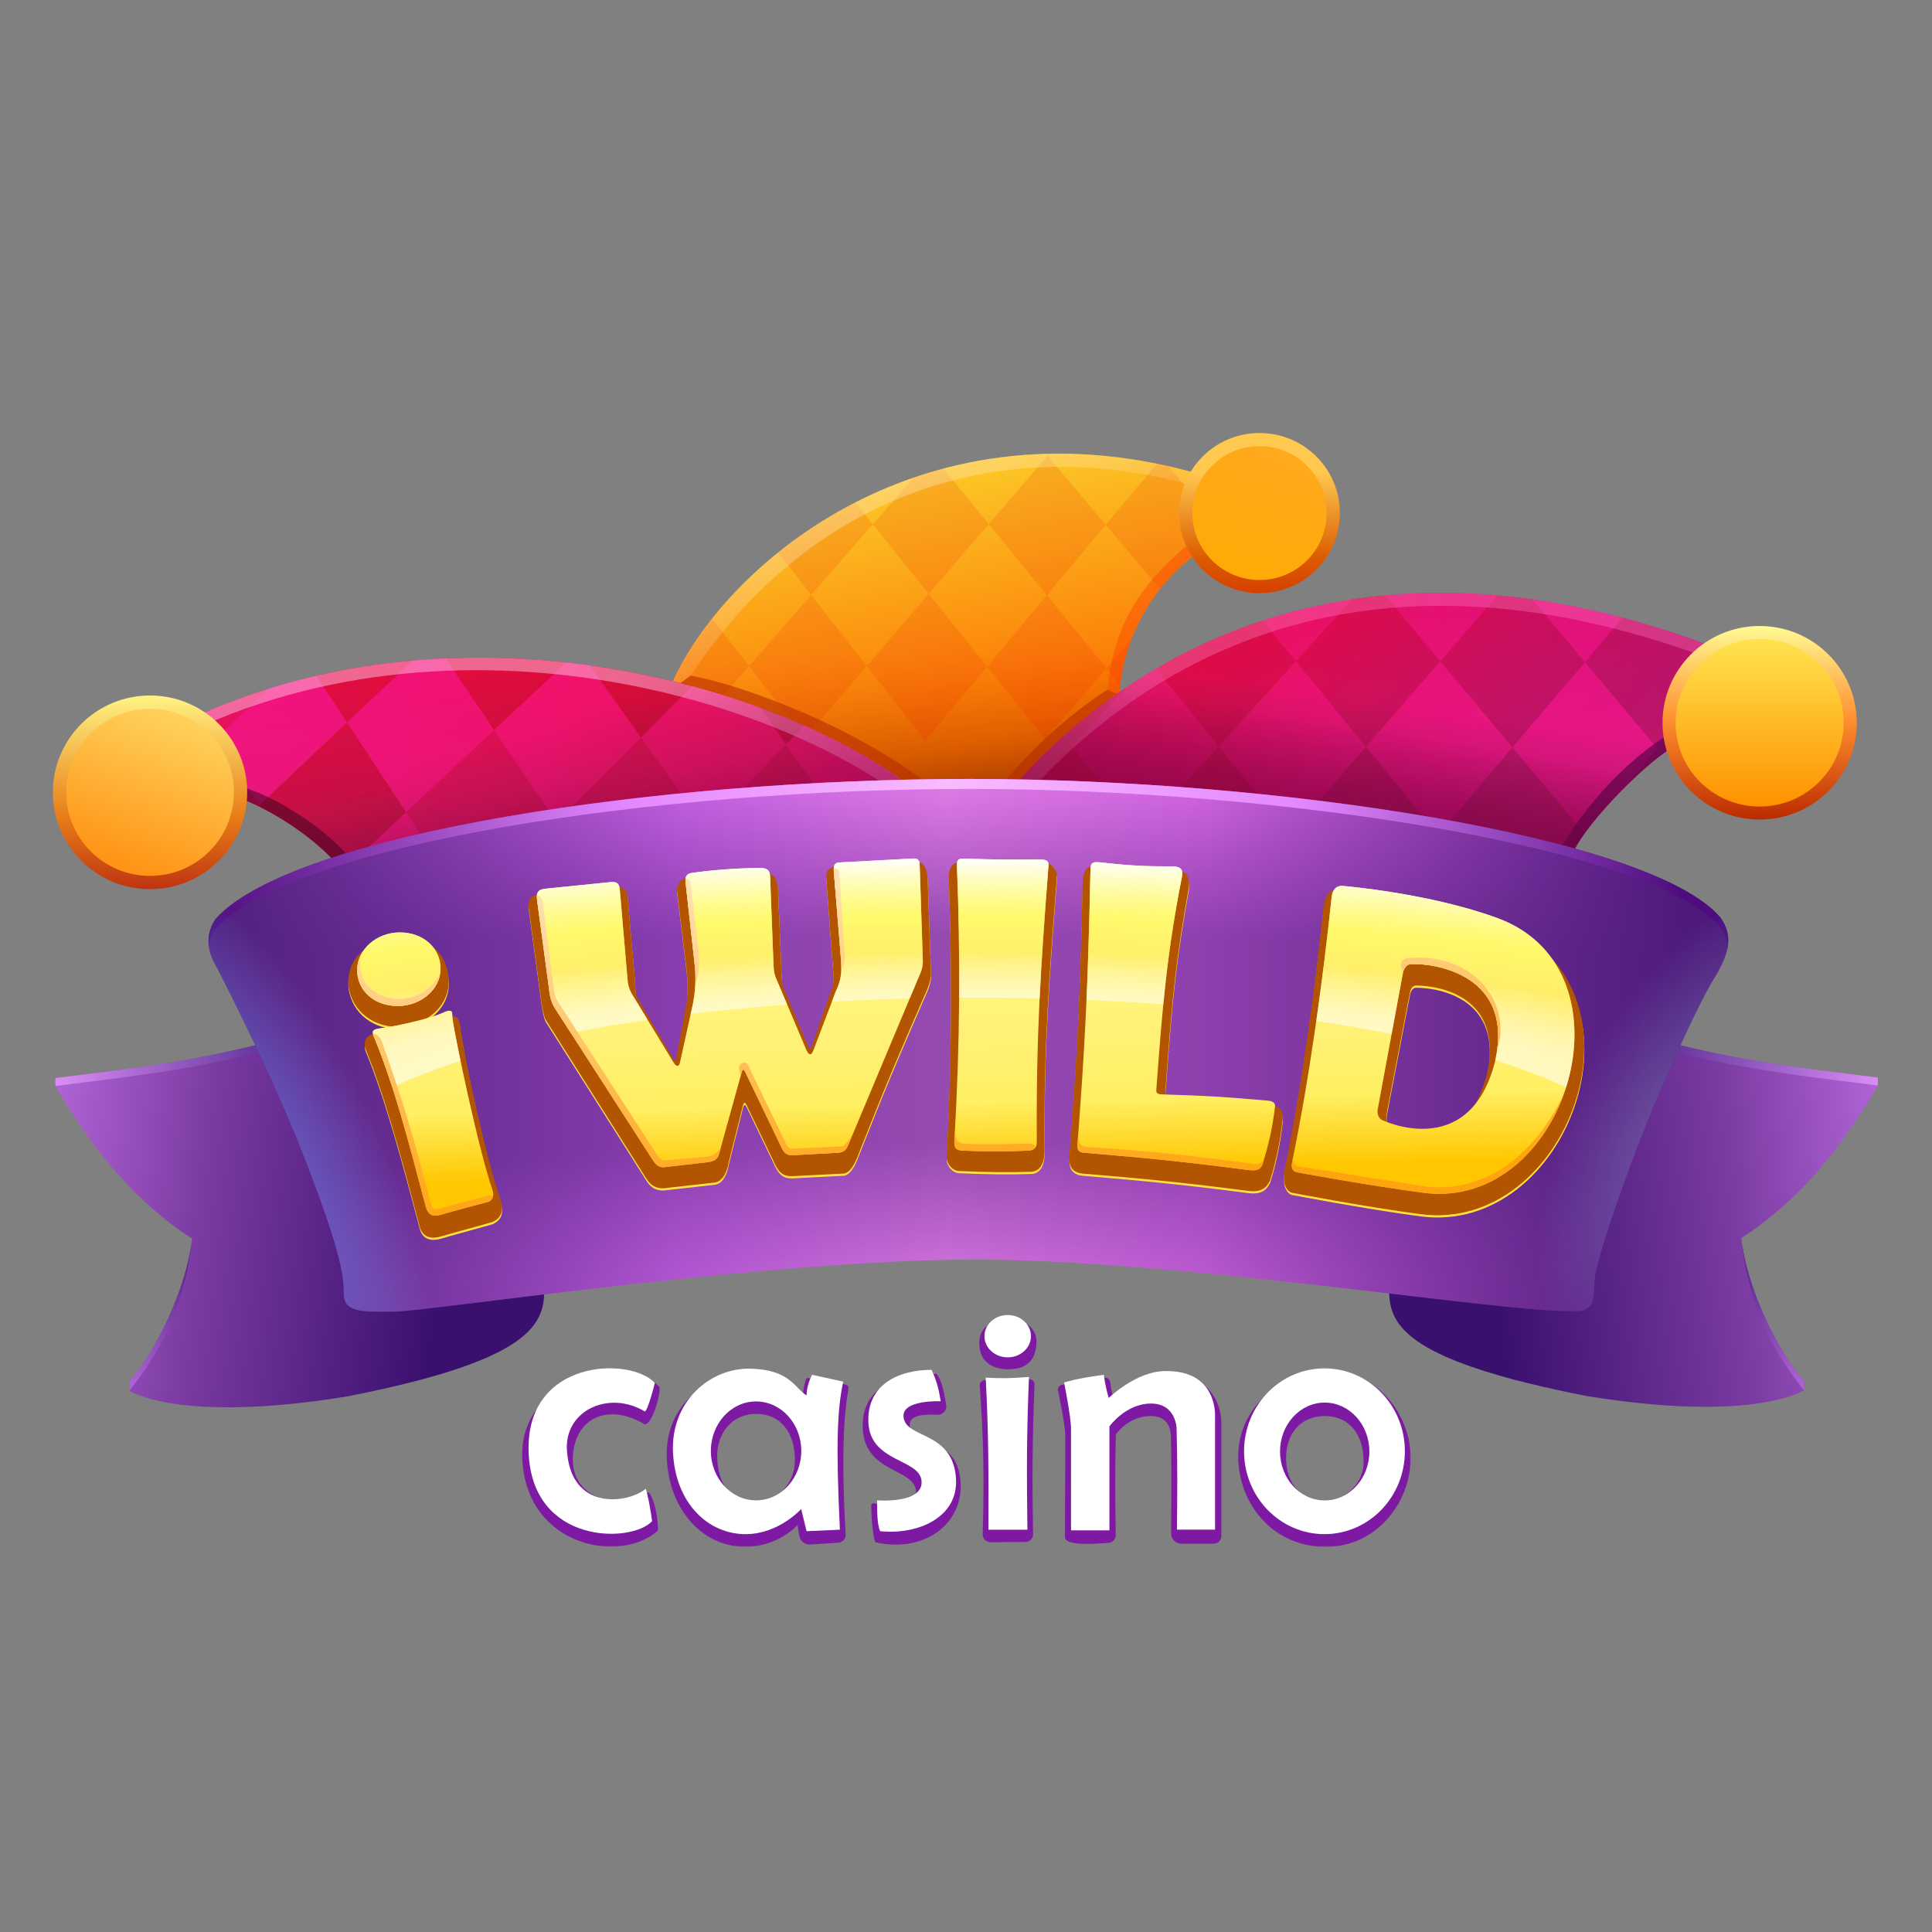 <svg width="512" height="512" viewBox="0 0 512 512" fill="none" xmlns="http://www.w3.org/2000/svg">
<rect x="0" y="0" width="512" height="512" fill="#808080" stroke="none"/>
<g clip-path="url(#clip0_4515_57)">
<path d="M315.953 125.104C242.28 105.097 191.418 151.217 178.275 180.639C211.845 189.36 244.482 205.062 256.863 223.94C271.756 204.006 280.398 195.593 296.693 184.081C297.417 169.238 305.418 155.729 315.978 147.547L315.953 125.104Z" fill="url(#paint0_linear_4515_57)"/>
<path d="M315.953 125.104C242.28 105.097 191.418 151.217 178.275 180.639C211.845 189.36 244.482 205.062 256.863 223.94C271.756 204.006 280.398 195.593 296.693 184.081C297.417 169.238 305.418 155.729 315.978 147.547L315.953 125.104Z" fill="url(#paint1_linear_4515_57)" fill-opacity="0.4"/>
<path d="M245.179 196.302L261.594 176.672L246.122 157.395L229.706 176.507L245.179 196.302Z" fill="#EB0F00" fill-opacity="0.13"/>
<path d="M277.04 195.918L293.228 177.094L277.425 157.742L261.594 176.674L277.04 195.918Z" fill="#EB0F00" fill-opacity="0.13"/>
<path d="M293.039 139.07L277.595 120.752L262.024 138.881L277.425 157.741L293.039 139.07Z" fill="#EB0F00" fill-opacity="0.13"/>
<path d="M315.953 125.104C313.833 124.528 311.732 124.007 309.65 123.539C308.62 123.307 307.595 123.089 306.574 122.883C285.588 118.646 266.612 119.772 250.02 124.181C247.308 124.902 244.66 125.711 242.077 126.598C236.645 128.464 231.504 130.677 226.665 133.154C219.075 137.039 212.233 141.573 206.197 146.429C199.271 152.003 193.407 158.001 188.696 163.932C184.098 169.718 180.598 175.439 178.275 180.639C182.731 181.797 187.172 183.077 191.55 184.472C197.848 186.479 204.019 188.722 209.926 191.174C211.698 191.909 213.446 192.663 215.166 193.435C223.327 197.098 230.878 201.168 237.429 205.571C244.739 210.482 250.805 215.807 255.091 221.439C255.721 222.266 256.312 223.1 256.863 223.94C265.399 212.517 271.88 204.876 278.927 198.268C284.175 193.346 289.737 188.996 296.693 184.081C296.735 183.241 296.799 182.403 296.885 181.572C297.325 177.365 298.34 173.285 299.821 169.428C301.684 164.571 304.285 160.068 307.4 156.104C309.954 152.854 312.854 149.968 315.979 147.547L315.959 131.023L315.953 125.104Z" fill="#EB0F00" fill-opacity="0.13"/>
<path fill-rule="evenodd" clip-rule="evenodd" d="M226.665 133.154L231.306 138.936L214.967 157.65L206.197 146.43C212.233 141.574 219.075 137.04 226.665 133.154Z" fill="#EB0F00" fill-opacity="0.13"/>
<path fill-rule="evenodd" clip-rule="evenodd" d="M188.696 163.932L198.5 176.512L191.55 184.472C187.172 183.077 182.731 181.796 178.275 180.639C180.598 175.438 184.098 169.717 188.696 163.932Z" fill="#EB0F00" fill-opacity="0.13"/>
<path fill-rule="evenodd" clip-rule="evenodd" d="M250.02 124.182L262.024 138.881L246.122 157.395L231.306 138.935L242.077 126.598C244.66 125.711 247.308 124.903 250.02 124.182Z" fill="#EB0F00" fill-opacity="0.13"/>
<path fill-rule="evenodd" clip-rule="evenodd" d="M315.959 131.023L309.65 123.539C308.62 123.307 307.595 123.089 306.574 122.883L293.038 139.07L307.4 156.104C309.954 152.854 312.854 149.968 315.979 147.547L315.959 131.023Z" fill="#EB0F00" fill-opacity="0.13"/>
<path fill-rule="evenodd" clip-rule="evenodd" d="M296.886 181.572C297.325 177.364 298.34 173.285 299.821 169.428L293.228 177.093L296.886 181.572Z" fill="#EB0F00" fill-opacity="0.13"/>
<path fill-rule="evenodd" clip-rule="evenodd" d="M214.967 157.65L229.706 176.508L215.166 193.436C213.446 192.664 211.698 191.909 209.926 191.175L198.5 176.513L214.967 157.65Z" fill="#EB0F00" fill-opacity="0.13"/>
<path fill-rule="evenodd" clip-rule="evenodd" d="M315.979 147.547L314.343 144.713C301.127 156.057 295.144 166.467 293.51 182.742L296.693 184.082C297.417 169.238 305.418 155.73 315.979 147.547Z" fill="#FE3D00" fill-opacity="0.4"/>
<path d="M256.864 223.941C271.756 204.007 280.398 195.593 296.693 184.082L293.51 182.742C278.019 192.751 266.355 206.05 256.857 218.627L256.864 223.941Z" fill="#B72C00" fill-opacity="0.6"/>
<path d="M180.135 181.13C213.045 189.942 244.711 205.412 256.864 223.941L256.857 218.627C242.159 198.859 200.388 182.106 183.021 179.059C184.805 179.666 180.477 178.252 183.021 179.059L180.135 181.13Z" fill="#B72C00" fill-opacity="0.6"/>
<path d="M315.953 125.104C242.28 105.097 191.418 151.217 178.275 180.639C178.895 180.8 179.516 180.964 180.135 181.13L183.021 179.058C211.702 135.355 259.53 113.774 314.323 128.13L315.953 125.104Z" fill="url(#paint2_linear_4515_57)" fill-opacity="0.5"/>
<path d="M333.847 157.183C345.605 157.148 355.109 147.622 355.075 135.904C355.041 124.187 345.481 114.716 333.723 114.75C321.965 114.784 312.461 124.31 312.495 136.028C312.529 147.745 322.089 157.217 333.847 157.183Z" fill="url(#paint3_linear_4515_57)"/>
<path d="M333.837 153.706C343.667 153.677 351.612 145.712 351.583 135.917C351.555 126.122 343.563 118.204 333.733 118.233C323.904 118.261 315.958 126.225 315.987 136.021C316.016 145.816 324.007 153.734 333.837 153.706Z" fill="url(#paint4_linear_4515_57)"/>
<path d="M256.602 223.642C233.016 189.527 134.017 152.872 52.628 189.549L63.16 211.395C73.073 214.896 86.74 224.229 91.736 232.279L256.602 223.642Z" fill="url(#paint5_linear_4515_57)"/>
<path d="M256.602 223.642C233.016 189.527 134.017 152.872 52.628 189.549L63.16 211.395C73.073 214.896 86.74 224.229 91.736 232.279L256.602 223.642Z" fill="url(#paint6_radial_4515_57)" fill-opacity="0.28"/>
<g style="mix-blend-mode:multiply">
<path fill-rule="evenodd" clip-rule="evenodd" d="M109.335 175.051C100.833 175.799 92.298 177.116 83.822 179.077L91.962 191.456L109.335 175.051Z" fill="url(#paint7_linear_4515_57)" fill-opacity="0.27"/>
<path fill-rule="evenodd" clip-rule="evenodd" d="M150.064 175.564C139.646 174.423 128.92 174.007 118.085 174.477L130.937 193.44L150.064 175.564Z" fill="url(#paint8_linear_4515_57)" fill-opacity="0.27"/>
<path fill-rule="evenodd" clip-rule="evenodd" d="M183.404 181.834C174.747 179.506 165.653 177.631 156.27 176.332L169.883 195.407L183.404 181.834Z" fill="url(#paint9_linear_4515_57)" fill-opacity="0.27"/>
<path fill-rule="evenodd" clip-rule="evenodd" d="M213.14 192.285C209.428 190.637 205.555 189.067 201.544 187.59L208.318 197.264L213.14 192.285Z" fill="url(#paint10_linear_4515_57)" fill-opacity="0.27"/>
<path fill-rule="evenodd" clip-rule="evenodd" d="M91.962 191.457L107.605 215.245L90.825 230.926C86.303 224.687 77.127 217.93 68.831 213.824L68.618 213.5L91.962 191.457Z" fill="url(#paint11_linear_4515_57)" fill-opacity="0.27"/>
<path fill-rule="evenodd" clip-rule="evenodd" d="M256.602 223.642C252.538 217.764 246.235 211.81 238.169 206.169L236.494 207.68L224.374 220.193L208.318 197.264L213.14 192.285C209.428 190.637 205.555 189.067 201.544 187.59L208.318 197.264L186.952 219.323L169.883 195.408L183.404 181.835C174.747 179.507 165.653 177.632 156.27 176.333L169.883 195.408L147.5 217.877L130.937 193.44L150.064 175.564C139.646 174.423 128.92 174.007 118.085 174.477L130.937 193.44L107.605 215.244L91.962 191.456L109.335 175.052C100.833 175.8 92.297 177.117 83.822 179.078L91.962 191.456L68.618 213.499L57.044 195.899L71.248 182.487C64.967 184.448 58.748 186.791 52.628 189.549L63.16 211.395C64.952 212.028 66.867 212.851 68.831 213.823C77.127 217.929 86.303 224.687 90.825 230.926L107.605 215.244L117.905 230.908L135.434 229.99L155.014 228.964L178.823 227.716L192.433 227.003L219.133 225.604L256.602 223.642Z" fill="url(#paint12_linear_4515_57)" fill-opacity="0.27"/>
</g>
<path d="M63.16 211.395C73.073 214.896 86.74 224.229 91.736 232.278L95.734 232.069L94.615 230.024C89.619 221.974 75.952 212.641 66.04 209.14L61.291 207.518L63.16 211.395Z" fill="#2F001B" fill-opacity="0.5"/>
<path d="M256.602 223.641C233.016 189.527 134.017 152.872 52.628 189.549L53.907 192.203C132.583 157.566 226.269 191.202 253.336 224.188L256.602 223.641Z" fill="url(#paint13_linear_4515_57)" fill-opacity="0.5"/>
<path d="M256.602 223.642C233.016 189.527 134.017 152.872 52.628 189.549L63.16 211.395C73.073 214.896 86.74 224.229 91.736 232.279L256.602 223.642Z" fill="url(#paint14_linear_4515_57)"/>
<path d="M39.76 235.635C53.981 235.635 65.509 224.146 65.509 209.974C65.509 195.802 53.981 184.312 39.76 184.312C25.538 184.312 14.01 195.802 14.01 209.974C14.01 224.146 25.538 235.635 39.76 235.635Z" fill="url(#paint15_linear_4515_57)"/>
<path d="M39.76 232.119C52.032 232.119 61.982 222.204 61.982 209.973C61.982 197.743 52.032 187.828 39.76 187.828C27.486 187.828 17.537 197.743 17.537 209.973C17.537 222.204 27.486 232.119 39.76 232.119Z" fill="url(#paint16_linear_4515_57)"/>
<path d="M456.722 172.479C347.453 129.683 284.151 186.586 261.128 217.667L417.207 225.214C420.935 217.667 436.204 201.802 444.186 197.502L456.722 172.479Z" fill="url(#paint17_linear_4515_57)"/>
<path d="M456.722 172.479C347.453 129.683 284.151 186.586 261.128 217.667L417.207 225.214C420.935 217.667 436.204 201.802 444.186 197.502L456.722 172.479Z" fill="url(#paint18_radial_4515_57)" fill-opacity="0.29"/>
<g style="mix-blend-mode:multiply">
<path fill-rule="evenodd" clip-rule="evenodd" d="M430.013 163.693C438.59 165.961 447.492 168.865 456.722 172.48L444.186 197.503C440.34 199.575 434.8 204.333 429.676 209.552L439.213 198.341L420.024 175.455L430.013 163.693ZM400.818 198.068L420.024 175.455L406.091 158.837C402.956 158.398 399.869 158.048 396.833 157.779L381.676 175.235L367.047 157.785C364.079 158.06 361.17 158.418 358.32 158.85L343.429 175.253L334.597 164.479C324.172 167.896 314.76 172.293 306.341 177.223L322.965 197.798L303.086 219.697L341.458 221.552L342.186 221.587L379.32 223.383L383.027 223.562L416.385 225.175L417.207 225.215C417.825 223.963 418.761 222.483 419.929 220.864L400.818 198.068ZM361.994 197.902L341.82 221.134L322.965 197.798L343.429 175.253L361.994 197.902ZM361.994 197.902L381.131 221.25L400.818 198.068L381.676 175.235L361.994 197.902ZM298.392 182.22C281.243 193.762 268.894 207.183 261.128 217.668L275.32 218.354L301.075 219.6L284.168 197.747L298.392 182.22Z" fill="url(#paint19_linear_4515_57)" fill-opacity="0.27"/>
</g>
<path d="M444.186 197.503L446.91 192.064C432.203 199.059 419.055 214.937 413.479 225.035L417.207 225.215C420.935 217.668 436.204 201.803 444.186 197.503Z" fill="#54004B" fill-opacity="0.66"/>
<path d="M456.722 172.479C347.453 129.683 284.151 186.586 261.128 217.667L265.808 217.894C290.871 187.131 348.957 134.788 455.286 175.345L456.722 172.479Z" fill="url(#paint20_linear_4515_57)" fill-opacity="0.34"/>
<path d="M456.722 172.479C347.453 129.683 284.151 186.586 261.128 217.667L417.207 225.214C420.935 217.667 436.204 201.802 444.186 197.502L456.722 172.479Z" fill="url(#paint21_linear_4515_57)"/>
<path d="M466.321 217.192C480.535 217.192 492.058 205.709 492.058 191.544C492.058 177.379 480.535 165.896 466.321 165.896C452.107 165.896 440.584 177.379 440.584 191.544C440.584 205.709 452.107 217.192 466.321 217.192Z" fill="url(#paint22_linear_4515_57)"/>
<path d="M466.321 213.743C478.623 213.743 488.596 203.805 488.596 191.545C488.596 179.286 478.623 169.348 466.321 169.348C454.019 169.348 444.047 179.286 444.047 191.545C444.047 203.805 454.019 213.743 466.321 213.743Z" fill="url(#paint23_linear_4515_57)"/>
<path d="M420.405 369.944C373.541 360.748 368.143 351.623 368.143 342.175L401.89 322.641L441.563 276.086C462.02 281.29 474.932 282.715 497.669 285.561V287.666C487.742 304.691 476.639 318.254 461.467 328.117C462.849 341.455 471.584 358.951 478.067 365.92V368.413C478.067 368.413 465.127 377.214 420.405 369.944Z" fill="url(#paint24_linear_4515_57)"/>
<path d="M478.067 368.413V365.919C471.585 358.951 462.849 341.454 461.467 328.117C463.081 343.689 468.025 355.896 478.067 368.413Z" fill="url(#paint25_linear_4515_57)"/>
<path d="M497.669 287.666V285.561C496.194 285.376 494.761 285.198 493.365 285.024L493.359 285.023C473.224 282.514 460.691 280.953 441.563 276.086V278.192C460.691 283.058 473.224 284.62 493.359 287.128C494.758 287.303 496.192 287.482 497.669 287.666Z" fill="url(#paint26_linear_4515_57)"/>
<path d="M91.945 370.078C138.81 360.883 144.208 351.758 144.208 342.31L110.461 322.775L70.788 276.221C50.331 281.425 37.418 282.85 14.682 285.696V287.801C24.609 304.825 35.712 318.389 50.883 328.252C49.501 341.589 40.766 359.086 34.284 366.054V368.548C34.284 368.548 47.224 377.349 91.945 370.078Z" fill="url(#paint27_linear_4515_57)"/>
<path d="M34.284 368.547V366.054C40.766 359.086 49.501 341.589 50.883 328.252C49.27 343.824 44.325 356.031 34.284 368.547Z" fill="url(#paint28_linear_4515_57)"/>
<path d="M14.682 287.801V285.696C16.156 285.511 17.59 285.333 18.986 285.159L18.992 285.158C39.127 282.649 51.659 281.088 70.788 276.221V278.326C51.659 283.193 39.127 284.754 18.992 287.263C17.593 287.438 16.158 287.616 14.682 287.801Z" fill="url(#paint29_linear_4515_57)"/>
<path d="M56.377 254.295C56.377 254.295 73.22 286.219 82.768 312.299C88.649 327.755 91.265 337.137 91.106 342.534C90.947 347.93 95.853 347.653 104.722 347.58C113.591 347.508 202.686 333.98 256.975 333.796C311.263 333.611 395.083 347.452 415.548 347.452C418.168 347.452 420.624 347.849 421.881 345.247C422.709 343.532 422.255 341.662 422.636 338.728C423.328 333.405 428.482 318.346 433.425 305.199C439.204 289.833 449.616 266.806 454.168 259.407C458.721 252.008 459.072 247.68 455.928 243.178C437.726 221.65 338.768 206.426 256.975 206.426C175.182 206.426 78.499 220.697 57.474 243.178C57.474 243.178 53.354 247.645 56.377 254.295Z" fill="url(#paint30_linear_4515_57)"/>
<path d="M56.377 254.295C56.377 254.295 73.22 286.219 82.768 312.299C88.649 327.755 91.265 337.137 91.106 342.534C90.947 347.93 95.853 347.653 104.722 347.58C113.591 347.508 202.686 333.98 256.975 333.796C311.263 333.611 395.083 347.452 415.548 347.452C418.168 347.452 420.624 347.849 421.881 345.247C422.709 343.532 422.255 341.662 422.636 338.728C423.328 333.405 428.482 318.346 433.425 305.199C439.204 289.833 449.616 266.806 454.168 259.407C458.721 252.008 459.072 247.68 455.928 243.178C437.726 221.65 338.768 206.426 256.975 206.426C175.182 206.426 78.499 220.697 57.474 243.178C57.474 243.178 53.354 247.645 56.377 254.295Z" fill="url(#paint31_radial_4515_57)"/>
<path fill-rule="evenodd" clip-rule="evenodd" d="M57.474 243.178C57.474 243.178 54.82 246.056 55.335 250.629C55.783 248.22 56.608 246.748 57.474 245.823C78.499 223.341 175.182 209.07 256.975 209.07C338.768 209.07 437.726 224.294 455.928 245.823C456.9 246.972 457.761 248.595 457.612 251.989C458.467 248.622 457.852 245.933 455.928 243.178C437.726 221.65 338.768 206.426 256.975 206.426C175.182 206.426 78.499 220.697 57.474 243.178Z" fill="url(#paint32_linear_4515_57)"/>
<path d="M56.377 254.295C56.377 254.295 73.22 286.219 82.768 312.299C88.649 327.755 91.265 337.137 91.106 342.534C90.947 347.93 95.853 347.653 104.722 347.58C113.591 347.508 202.686 333.98 256.975 333.796C311.263 333.611 395.083 347.452 415.548 347.452C418.168 347.452 420.624 347.849 421.881 345.247C422.709 343.532 422.255 341.662 422.636 338.728C423.328 333.405 428.482 318.346 433.425 305.199C439.204 289.833 449.616 266.806 454.168 259.407C458.721 252.008 459.072 247.68 455.928 243.178C437.726 221.65 338.768 206.426 256.975 206.426C175.182 206.426 78.499 220.697 57.474 243.178C57.474 243.178 53.354 247.645 56.377 254.295Z" fill="url(#paint33_radial_4515_57)" fill-opacity="0.37"/>
<path d="M56.377 254.295C56.377 254.295 73.22 286.219 82.768 312.299C88.649 327.755 91.265 337.137 91.106 342.534C90.947 347.93 95.853 347.653 104.722 347.58C113.591 347.508 202.686 333.98 256.975 333.796C311.263 333.611 395.083 347.452 415.548 347.452C418.168 347.452 420.624 347.849 421.881 345.247C422.709 343.532 422.255 341.662 422.636 338.728C423.328 333.405 428.482 318.346 433.425 305.199C439.204 289.833 449.616 266.806 454.168 259.407C458.721 252.008 459.072 247.68 455.928 243.178C437.726 221.65 338.768 206.426 256.975 206.426C175.182 206.426 78.499 220.697 57.474 243.178C57.474 243.178 53.354 247.645 56.377 254.295Z" fill="url(#paint34_radial_4515_57)" fill-opacity="0.6"/>
<mask id="mask0_4515_57" style="mask-type:luminance" maskUnits="userSpaceOnUse" x="138" y="348" width="236" height="62">
<path d="M374 348H138V410H374V348Z" fill="white"/>
</mask>
<g mask="url(#mask0_4515_57)">
<path fill-rule="evenodd" clip-rule="evenodd" d="M212.787 370.763C209.549 368.741 209.342 364.287 198.8 364.058C188.258 363.828 175.982 371.707 176.712 386.635C177.376 400.211 186.257 410.033 197.738 409.913C206.419 409.822 211.354 404.126 211.354 404.126L211.839 407.042C212.066 408.408 213.307 409.383 214.709 409.297L222.173 408.841C223.303 408.772 224.161 407.794 224.097 406.681C222.179 373.113 225.513 368.091 224.713 367.263C223.896 366.418 213.808 365.171 213.808 365.171C212.966 366.961 212.787 368.99 212.787 370.763ZM200.368 398.421C204.431 398.421 210.655 394.207 210.655 386.968C210.655 379.73 206.983 374.705 200.368 374.705C193.752 374.705 190.06 380.042 190.06 385.849C190.06 393.088 193.752 398.421 200.368 398.421Z" fill="#7D19A2"/>
<path d="M274.668 355.448C274.668 361.471 270.899 362.871 267.347 362.871C264.179 362.871 259.512 361.819 259.512 355.843C259.512 351.303 263.649 349.627 267.052 349.627C272.072 349.627 274.668 352.349 274.668 355.448Z" fill="#7D19A2"/>
<path fill-rule="evenodd" clip-rule="evenodd" d="M350.615 409.93C364.397 410.332 373.836 398.513 373.836 386.382C373.836 374.251 364.03 362.498 351.059 363.37C338.089 364.242 328.141 373.818 328.141 385.949C328.141 398.08 336.832 409.527 350.615 409.93ZM351.5 397.854C354.701 397.854 361.374 394.481 361.374 387.321C361.374 380.161 357.598 375.263 351.059 375.263C344.522 375.263 340.808 380.158 340.808 386.382C340.808 393.541 345.235 397.854 351.5 397.854Z" fill="#7D19A2"/>
<path d="M248.229 364.105C249.697 366.08 250.317 369.507 250.754 372.455C250.958 373.829 249.716 375.033 248.308 374.941C245.238 374.739 240.831 374.929 241.097 377.73C241.661 383.656 253.715 380.095 254.562 392.781C255.297 403.802 244.978 411.665 231.991 408.715C231.27 407.017 230.931 401.974 230.872 399.067C230.863 398.63 231.277 398.304 231.712 398.39C234.484 398.934 243.056 400.215 242.733 395.132C242.348 389.074 229.117 390.403 228.636 378.496C228.155 366.588 239.535 364.105 248.229 364.105Z" fill="#7D19A2"/>
<path d="M280.387 368.568C280.239 367.869 280.663 367.172 281.368 367.004C284.776 366.193 289.082 365.604 292.657 365.124C293.404 365.023 294.09 365.538 294.197 366.274C294.43 367.879 294.595 368.795 295.09 370.629C295.09 370.629 301.873 364.357 309.529 364.357C323.584 364.126 323.665 376.516 323.665 376.516V407.078C323.665 408.194 322.746 409.099 321.613 409.099H313.106C311.582 409.099 310.352 407.875 310.365 406.374C310.456 396.202 310.43 383.023 310.337 382.015C310.237 380.914 310.922 375.226 304.921 375.261C298.921 375.296 295.702 380.157 295.702 380.157C295.461 390.663 295.537 396.822 295.675 406.824C295.69 407.888 294.867 408.784 293.791 408.867C288.7 409.259 282.31 409.573 282.227 407.37L282.319 380.45C282.319 377.934 280.974 371.332 280.387 368.568Z" fill="#7D19A2"/>
<path d="M174.354 405.62C174.354 400.228 172.648 395.759 171.746 395.444C166.244 399.886 151.061 398.591 151.824 385.849C152.437 375.63 161.265 371.745 170.784 377.434C172.805 377.84 175.32 368.863 174.703 367.477C168.225 360.454 137.287 363.526 138.417 386.716C139.547 409.907 164.363 414.558 174.354 405.62Z" fill="#7D19A2"/>
<path d="M260.431 406.615C260.4 407.761 261.338 408.708 262.501 408.699L271.732 408.628C272.874 408.619 273.788 407.691 273.769 406.566C273.522 391.988 273.583 381.158 274.167 366.931C274.199 366.123 273.51 365.467 272.691 365.521C268.944 365.767 264.714 365.891 261.083 365.765C260.253 365.736 259.571 366.422 259.634 367.238C260.674 380.71 260.836 391.597 260.431 406.615Z" fill="#7D19A2"/>
<path fill-rule="evenodd" clip-rule="evenodd" d="M213.751 369.81C210.513 367.788 209.342 362.939 198.8 362.709C188.258 362.48 177.688 371.358 178.352 384.935C179.016 398.512 187.803 406.669 197.761 406.565C206.442 406.474 212.319 399.903 212.319 399.903L213.751 405.781L222.58 405.389C221.495 382.574 221.87 373.689 223.462 366.147L215.182 364.324C214.341 366.115 213.751 368.037 213.751 369.81ZM200.368 397.608C206.983 397.608 212.347 391.74 212.347 384.501C212.347 377.262 206.983 371.394 200.368 371.394C193.752 371.394 188.389 377.262 188.389 384.501C188.389 391.74 193.752 397.608 200.368 397.608Z" fill="white"/>
<path d="M273.212 354.102C273.212 357.201 270.454 359.713 267.052 359.713C263.649 359.713 260.891 357.201 260.891 354.102C260.891 351.003 263.649 348.49 267.052 348.49C270.454 348.49 273.212 351.003 273.212 354.102Z" fill="white"/>
<path fill-rule="evenodd" clip-rule="evenodd" d="M350.997 406.565C362.764 406.565 372.304 396.731 372.304 384.6C372.304 372.469 362.764 362.635 350.997 362.635C339.228 362.635 329.689 372.469 329.689 384.6C329.689 396.731 339.228 406.565 350.997 406.565ZM351.059 397.629C357.598 397.629 362.898 391.825 362.898 384.666C362.898 377.506 357.598 371.702 351.059 371.702C344.522 371.702 339.221 377.506 339.221 384.666C339.221 391.825 344.522 397.629 351.059 397.629Z" fill="white"/>
<path d="M246.86 363.018C248.232 365.875 248.78 368.143 249.304 371.351C249.304 371.351 238.997 370.872 239.435 375.472C239.999 381.398 252.498 379.083 253.345 391.769C254.031 402.039 243.429 406.815 233.231 405.781C232.433 403.899 232.433 400.241 232.433 397.602C232.433 397.602 244.613 398.614 244.228 392.556C243.844 386.497 230.564 387.657 230.13 376.907C229.726 366.906 238.166 363.018 246.86 363.018Z" fill="white"/>
<path d="M261.228 365.086C261.993 380.358 261.976 389.176 261.945 404.621L261.944 405.39H272.272C272.084 389.673 272.046 380.815 272.687 364.9C268.061 365.258 265.644 365.347 261.228 365.086Z" fill="white"/>
<path d="M281.986 366.357C285.949 365.264 288.299 364.914 292.518 364.343C292.879 366.885 293.194 368.197 293.81 370.481C293.81 370.481 301.145 363.347 308.801 363.347C322.856 363.116 321.999 375.462 321.999 375.462V405.363H311.891C312.014 395 312.067 389.176 311.805 378.493C311.805 378.493 311.673 371.921 304.97 371.96C298.266 371.999 294.008 378.02 294.008 378.02V405.563H283.834V378.68C283.834 375.462 281.986 366.357 281.986 366.357Z" fill="white"/>
<path d="M172.817 403.122C172.386 399.825 171.617 395.864 171.12 394.544C166.632 398.371 151.237 400.742 150.238 384.272C149.601 373.751 161.367 368.355 170.886 374.044C171.595 374.009 173.33 367.477 173.534 366.489C167.056 359.466 139.263 360.051 140.089 384.778C140.916 409.506 167.454 408.994 172.817 403.122Z" fill="white"/>
</g>
<g clip-path="url(#clip1_4515_57)">
<path d="M97.064 278.979C102.144 291.454 106.652 308.18 111.231 325.619C112.13 329.041 115.086 328.819 116.932 328.242C118.778 327.666 129.532 324.76 130.385 324.474C131.239 324.187 134.17 322.775 132.665 318.536C129.245 308.904 122.898 280.492 121.881 271.833C121.76 270.808 120.754 268.936 117.855 270.287C114.955 271.638 105.139 273.839 98.747 274.74C97.083 274.974 96.055 276.955 97.064 278.979Z" fill="#FFE140"/>
<path d="M118.89 259.91C119.51 267.809 111.805 272.734 105.549 272.734C99.293 272.734 93.367 268.948 92.359 261.864C91.738 252.714 100.224 249.195 106.48 249.195C112.736 249.195 118.269 252.012 118.89 259.91Z" fill="#FFE140"/>
<path d="M140.111 240.91C139.888 238.999 141.127 237.629 142.949 237.364L161.257 235.432C163.677 234.759 166.112 235.954 166.305 237.637L168.262 259.91C168.375 261.704 168.409 263.945 168.811 264.84L178.55 281.351C178.669 281.548 179.001 281.811 179.169 281.351L181.59 268.414C182.391 265.212 182.368 261.47 181.928 257.123L179.45 236.738C179.274 235.17 180.525 233.46 181.646 233.292C186.028 232.638 196.221 232.106 203.302 232.032C205.786 232.006 206.186 234.976 206.232 236.738L207.026 255.759C207.102 257.615 207.08 261.12 207.672 262.367L214.232 277.982C214.232 277.982 214.721 279.055 215.123 277.982L219.815 264.409C221.258 261.297 221.022 260.196 220.722 256.405L218.973 233.004C218.973 231.513 219.782 230.488 221.045 230.366L243.459 229.138C245.015 229.007 245.856 231.634 245.856 233.332L246.763 258.729C246.763 260.324 245.847 262.655 245.446 263.495C238.2 280.02 234.318 289.289 227.798 305.828C227.45 306.763 225.906 311.4 223.584 311.594L209.823 312.296C207.387 312.296 206.228 311.204 204.758 307.737L197.917 293.516C197.475 292.622 197.234 292.598 196.933 293.516L193.113 308.771C192.809 310.795 191.715 313.649 189.478 313.967L175.863 315.499C173.814 315.499 172.502 314.796 171.302 312.901L144.667 270.869C144.069 269.867 143.63 266.999 143.474 265.921L140.111 240.91Z" fill="#FFE140"/>
<path d="M251.465 233.331C251.403 231.664 251.908 229.046 254.355 229.137C262.306 229.434 269.217 229.182 277.016 229.137C278.341 229.137 280.239 231.229 280.128 232.715C278.044 260.362 276.662 276.82 276.849 305.503C276.849 310.441 274.409 311.083 273.373 311.119C267.47 311.323 261.058 311.217 254.237 310.924C252.291 310.84 250.781 308.792 250.886 306.965C252.372 281.253 252.332 256.237 251.465 233.331Z" fill="#FFE140"/>
<path fill-rule="evenodd" clip-rule="evenodd" d="M340.445 310.62C345.055 288.291 348.556 262.171 350.838 240.34C351.11 238.837 351.925 236.276 354.046 236.518C354.046 236.518 381.972 239.751 400.033 246.415C438.728 264.445 415.382 327.45 376.505 322.355C362.057 320.462 342.449 316.687 342.449 316.687C340.981 316.362 339.738 314.042 340.445 310.62ZM375.346 261.763C373.993 261.763 373.709 263.474 373.709 263.474L367.772 294.334C367.464 295.787 367.207 298.623 368.039 299.107C368.039 299.107 387.049 311.109 394.079 285.216C398.649 264.442 381.118 261.763 375.346 261.763Z" fill="#FFE140"/>
<path d="M289.754 230.186C297.52 231.047 305.088 231.452 312.795 231.452C314.767 231.452 315.391 234.035 315.064 235.89C311.718 254.886 310.823 263.203 309.055 287.222C308.998 287.996 308.432 292.605 309.568 292.649C320.718 292.971 326.293 293.69 337.348 293.69C339.953 293.69 340.081 296.368 339.953 297.389C339.177 303.553 338.404 307.532 336.633 313.376C335.964 314.717 334.908 316.717 330.903 316.197C314.176 314.025 304.147 313.03 287.022 311.604C283.961 311.349 283.256 309.384 283.441 306.965C285.402 281.302 286.282 265.478 286.952 234.142C286.978 232.877 287.533 229.94 289.754 230.186Z" fill="#FFE140"/>
<path d="M97.031 278.395C102.111 290.869 106.619 307.596 111.198 325.036C112.097 328.457 115.053 328.235 116.899 327.658C118.745 327.082 129.498 324.177 130.352 323.89C131.205 323.603 134.137 322.191 132.632 317.952C129.212 308.32 122.865 279.908 121.847 271.249C121.727 270.224 120.721 268.352 117.822 269.703C114.922 271.053 105.106 273.255 98.714 274.156C97.05 274.39 96.022 276.371 97.031 278.395Z" fill="#B25400"/>
<path d="M118.857 259.326C119.477 267.225 111.772 272.15 105.516 272.15C99.26 272.15 93.334 268.364 92.325 261.28C91.705 252.13 100.191 248.611 106.447 248.611C112.703 248.611 118.236 251.428 118.857 259.326Z" fill="#B25400"/>
<path d="M140.078 240.326C139.854 238.416 141.094 237.045 142.916 236.78L161.223 234.848C163.644 234.175 166.079 235.37 166.272 237.053L168.229 259.326C168.342 261.12 168.376 263.361 168.777 264.256L178.516 280.767C178.636 280.964 178.967 281.227 179.136 280.767L181.557 267.83C182.358 264.628 182.335 260.886 181.895 256.539L179.417 236.154C179.241 234.586 180.492 232.876 181.613 232.708C185.995 232.054 196.188 231.522 203.268 231.448C205.753 231.422 206.152 234.393 206.199 236.154L206.993 255.175C207.069 257.031 207.047 260.536 207.639 261.783L214.199 277.398C214.199 277.398 214.687 278.471 215.09 277.398L219.782 263.825C221.225 260.713 220.989 259.612 220.688 255.821L218.939 232.42C218.939 230.929 219.749 229.904 221.012 229.782L243.426 228.554C244.982 228.423 245.823 231.05 245.823 232.748L246.73 258.145C246.73 259.74 245.814 262.071 245.413 262.911C238.167 279.436 234.285 288.705 227.765 305.244C227.416 306.179 225.872 310.815 223.551 311.01L209.789 311.711C207.354 311.711 206.195 310.621 204.725 307.153L197.883 292.933C197.442 292.038 197.201 292.015 196.9 292.933L193.079 308.187C192.776 310.211 191.681 313.065 189.445 313.383L175.83 314.915C173.781 314.915 172.468 314.212 171.269 312.317L144.634 270.285C144.035 269.283 143.597 266.415 143.441 265.337L140.078 240.326Z" fill="#B25400"/>
<path d="M251.432 232.747C251.37 231.08 251.875 228.462 254.322 228.553C262.272 228.85 269.184 228.598 276.983 228.553C278.308 228.553 280.206 230.645 280.094 232.131C278.011 259.778 276.629 276.236 276.815 304.919C276.815 309.857 274.376 310.499 273.34 310.535C267.437 310.739 261.024 310.632 254.205 310.339C252.258 310.256 250.748 308.208 250.853 306.381C252.339 280.669 252.298 255.653 251.432 232.747Z" fill="#B25400"/>
<path fill-rule="evenodd" clip-rule="evenodd" d="M340.412 310.035C345.022 287.707 348.523 261.587 350.805 239.755C351.077 238.253 351.892 235.692 354.013 235.934C354.013 235.934 381.939 239.167 400 245.831C438.695 263.861 415.349 326.866 376.472 321.772C362.024 319.878 342.416 316.104 342.416 316.104C340.948 315.777 339.705 313.457 340.412 310.035ZM375.313 261.179C373.96 261.179 373.676 262.89 373.676 262.89L367.738 293.75C367.431 295.203 367.174 298.039 368.006 298.523C368.006 298.523 387.016 310.524 394.046 284.631C398.615 263.858 381.085 261.179 375.313 261.179Z" fill="#B25400"/>
<path d="M289.721 229.602C297.487 230.463 305.055 230.868 312.762 230.868C314.733 230.868 315.358 233.451 315.031 235.306C311.684 254.302 310.79 262.619 309.021 286.638C308.965 287.412 308.4 292.022 309.534 292.065C320.685 292.387 326.26 293.106 337.315 293.106C339.919 293.106 340.048 295.783 339.919 296.805C339.144 302.969 338.371 306.948 336.599 312.791C335.93 314.133 334.875 316.133 330.87 315.613C314.142 313.442 304.114 312.446 286.989 311.02C283.928 310.765 283.223 308.8 283.408 306.381C285.369 280.718 286.249 264.894 286.919 233.558C286.945 232.293 287.5 229.356 289.721 229.602Z" fill="#B25400"/>
<path d="M99.354 275.366C104.434 287.84 108.042 301.581 112.622 319.02L112.839 319.848C113.63 322.484 115.239 322.42 117.085 321.843C118.931 321.267 128.981 318.612 128.981 318.612C128.981 318.612 131.584 318.311 130.411 315.008C126.992 305.375 120.426 274.279 119.889 269.703C119.768 268.678 120.336 267.013 117.437 268.364C114.537 269.715 106.769 271.676 100.376 272.577C98.712 272.811 98.344 273.341 99.354 275.366Z" fill="url(#paint35_linear_4515_57)"/>
<path d="M116.761 256.69C116.761 262.095 111.651 266.6 105.394 266.6C99.138 266.6 94.653 262.496 94.653 257.091C94.653 251.687 99.713 247.096 105.969 247.096C112.226 247.096 116.761 251.286 116.761 256.69Z" fill="url(#paint36_linear_4515_57)"/>
<path d="M142.325 238.462C142.102 236.551 142.522 235.797 144.344 235.532L161.07 233.838C163.378 233.491 164.046 233.961 164.24 235.644L166.314 259.639C166.427 261.433 167.004 262.792 167.937 264.184L178.488 281.544C179.231 282.734 179.937 282.803 180.201 281.544L183.268 267.638C184.07 264.435 184.576 260.352 184.136 256.005L181.671 233.737C181.495 232.17 182.157 231.515 183.277 231.348C187.658 230.693 194.224 230.083 201.304 230.009C203.413 230.009 204.047 230.659 204.093 232.42L205.001 255.822C205.078 257.678 205.305 258.553 205.898 259.799L213.75 278.363C214.416 279.673 214.979 279.786 215.553 278.363L221.415 262.911C222.857 259.799 223.158 257.886 222.857 254.095L220.948 230.663C220.948 229.172 221.18 228.676 222.443 228.554L241.695 227.53C243.251 227.399 243.723 227.902 243.723 229.208L244.564 254.646C244.564 256.24 244.157 257.41 243.756 258.249L224.838 303.341C224.283 304.687 223.629 305.383 222.132 305.489L210.08 306.15C208.801 306.238 207.877 305.809 207.128 304.168L197.535 284.17C197.094 283.275 196.853 283.252 196.551 284.17L190.648 305.489C190.351 306.877 189.649 307.685 187.778 307.969L176.3 309.291C174.916 309.457 174.056 309.12 172.857 307.225L146.866 266.9C146.267 265.897 145.844 264.55 145.688 263.473L142.325 238.462Z" fill="url(#paint37_linear_4515_57)"/>
<path d="M253.618 229.782C253.555 228.115 253.618 227.453 255.648 227.529C263.598 227.826 267.984 227.832 275.784 227.787C277.108 227.787 277.949 228.122 277.867 229.208C275.784 256.855 274.581 273.942 274.767 302.625C274.767 304.461 273.636 304.873 272.587 304.92C265.711 305.228 261.873 305.213 255.053 304.92C253.253 304.842 252.816 304.111 252.922 302.284C254.439 276.033 254.517 253.567 253.618 229.782Z" fill="url(#paint38_linear_4515_57)"/>
<path d="M288.979 230.644L288.98 230.56C289.007 229.296 289.027 228.261 291.249 228.507C299.015 229.368 302.949 229.602 310.656 229.602C312.628 229.602 313.632 230.283 313.27 232.131C309.415 251.755 308.203 264.756 306.435 288.775C306.377 289.549 306.627 289.971 307.762 290.014C318.913 290.337 325.123 290.712 336.134 291.699C337.066 291.783 338.033 292.214 337.904 293.235C337.128 299.4 336.32 302.84 334.548 308.683C333.879 310.025 333.162 310.351 330.529 310.036C313.801 307.864 304.285 306.903 287.159 305.476C285.819 305.351 285.432 304.669 285.536 303.296C287.498 277.633 288.309 261.98 288.979 230.644Z" fill="url(#paint39_linear_4515_57)"/>
<path fill-rule="evenodd" clip-rule="evenodd" d="M342.44 307.861C347.05 285.532 350.635 259.353 352.917 237.521C353.189 236.019 353.923 234.554 356.043 234.796C356.043 234.796 378.888 236.681 396.949 243.344C434.534 257.211 415.256 321.08 377.284 316.104C362.836 314.21 343.707 310.671 343.707 310.671C342.24 310.344 342.183 309.105 342.44 307.861ZM373.917 255.502C372.048 255.606 371.754 258.046 371.754 258.046L365.144 293.837C364.836 295.29 365.394 296.321 366.225 296.805C366.225 296.805 388.999 307.861 396.029 281.967C401.962 258.046 379.68 255.183 373.917 255.502Z" fill="url(#paint40_linear_4515_57)"/>
<path d="M116.761 256.69C116.761 262.095 111.651 266.6 105.394 266.6C99.138 266.6 94.653 262.496 94.653 257.091C94.653 251.687 99.713 247.096 105.969 247.096C112.226 247.096 116.761 251.286 116.761 256.69Z" fill="url(#paint41_radial_4515_57)"/>
<path fill-rule="evenodd" clip-rule="evenodd" d="M103.972 288.162C102.534 283.702 101.023 279.465 99.354 275.366C98.344 273.341 98.712 272.811 100.376 272.577C106.769 271.676 114.537 269.715 117.437 268.364C119.856 267.237 119.861 268.209 119.867 269.157C119.868 269.345 119.869 269.533 119.889 269.703C120.066 271.21 120.897 275.597 122.055 281.147C115.419 283.279 109.355 285.617 103.972 288.162Z" fill="url(#paint42_radial_4515_57)"/>
<path fill-rule="evenodd" clip-rule="evenodd" d="M144.344 235.532C142.522 235.797 142.102 236.551 142.325 238.462L145.688 263.473C145.844 264.55 146.267 265.897 146.866 266.9L151.273 273.738C157.79 272.438 164.593 271.275 171.623 270.249L167.937 264.184C167.004 262.792 166.427 261.433 166.314 259.639L164.24 235.644C164.046 233.961 163.378 233.491 161.07 233.838L144.344 235.532ZM183.028 268.724C191.331 267.714 199.89 266.881 208.616 266.225L205.898 259.799C205.305 258.553 205.078 257.678 205.001 255.822L204.093 232.42C204.047 230.659 203.413 230.009 201.304 230.009C194.224 230.083 187.658 230.693 183.277 231.348C182.157 231.515 181.495 232.17 181.671 233.737L184.136 256.005C184.576 260.352 184.07 264.435 183.268 267.638L183.028 268.724ZM220.453 265.447C227.27 265.063 234.162 264.783 241.089 264.607L243.756 258.249C244.157 257.41 244.564 256.24 244.564 254.646L243.723 229.208C243.723 227.902 243.251 227.399 241.695 227.53L222.443 228.554C221.18 228.676 220.948 229.172 220.948 230.663L222.857 254.095C223.158 257.886 222.857 259.799 221.415 262.911L220.453 265.447Z" fill="url(#paint43_radial_4515_57)"/>
<path fill-rule="evenodd" clip-rule="evenodd" d="M255.648 227.529C253.618 227.453 253.555 228.115 253.618 229.782C254.059 241.437 254.264 252.775 254.181 264.396C261.297 264.349 268.421 264.41 275.512 264.578C276.05 253.587 276.855 242.644 277.867 229.208C277.949 228.122 277.108 227.787 275.784 227.787C267.984 227.832 263.598 227.826 255.648 227.529Z" fill="url(#paint44_radial_4515_57)"/>
<path fill-rule="evenodd" clip-rule="evenodd" d="M288.98 230.56L288.979 230.644C288.685 244.384 288.364 255.108 287.931 264.984C294.788 265.271 301.588 265.659 308.292 266.15C309.429 254.456 310.813 244.638 313.27 232.131C313.632 230.283 312.628 229.602 310.656 229.602C302.949 229.602 299.015 229.368 291.249 228.507C289.027 228.261 289.007 229.296 288.98 230.56Z" fill="url(#paint45_radial_4515_57)"/>
<path fill-rule="evenodd" clip-rule="evenodd" d="M352.917 237.521C351.837 247.853 350.465 259.16 348.831 270.571C355.738 271.602 362.413 272.762 368.798 274.049L371.753 258.046C371.753 258.046 372.048 255.606 373.917 255.502C379.599 255.187 401.339 257.966 396.263 280.971C403.206 283.155 409.506 285.552 415.038 288.161C420.554 270.764 416.246 250.464 396.949 243.344C378.888 236.681 356.043 234.796 356.043 234.796C353.923 234.554 353.189 236.019 352.917 237.521Z" fill="url(#paint46_radial_4515_57)"/>
<path fill-rule="evenodd" clip-rule="evenodd" d="M105.394 266.6C111.227 266.6 116.063 262.685 116.692 257.775C110.716 269.702 92.884 265.161 95.709 252.918C95.031 254.197 94.653 255.614 94.653 257.091C94.653 262.496 99.138 266.6 105.394 266.6Z" fill="url(#paint47_linear_4515_57)"/>
<path fill-rule="evenodd" clip-rule="evenodd" d="M112.622 319.019C108.042 301.581 104.434 287.84 99.354 275.365C99.054 274.764 98.876 274.295 98.817 273.926C100.096 274 100.636 274.79 101.317 276.363C107.074 292.743 109.899 302.174 114.274 319.397C114.539 320.159 115.168 320.621 115.992 320.408L128.981 316.944C129.776 316.724 130.166 316.715 130.651 317.125C130.338 318.455 128.981 318.611 128.981 318.611C128.981 318.611 118.931 321.267 117.085 321.843C115.239 322.419 113.63 322.484 112.839 319.847L112.622 319.019Z" fill="url(#paint48_linear_4515_57)"/>
<path fill-rule="evenodd" clip-rule="evenodd" d="M142.283 237.314C142.256 237.64 142.274 238.02 142.325 238.461L145.688 263.472C145.844 264.549 146.267 265.896 146.866 266.899L172.857 307.224C174.056 309.119 174.916 309.456 176.3 309.289L187.778 307.968C189.649 307.684 190.351 306.876 190.648 305.488L191.024 304.131C190.076 305.708 188.645 306.351 187.778 306.457L176.3 307.55C175.6 307.613 174.762 307.065 174.199 306.156L148.089 265.841C147.474 264.852 147.154 264.259 146.866 262.788L143.86 239.21C143.709 237.972 143.353 237.569 142.283 237.314Z" fill="url(#paint49_linear_4515_57)"/>
<path d="M220.948 230.661L222.857 254.093C222.934 255.05 222.971 255.888 222.962 256.655C223.645 255.737 223.946 254.48 223.866 253.221L222.443 231.683C222.443 230.661 221.919 230.007 220.956 230.256C220.951 230.382 220.948 230.517 220.948 230.661Z" fill="url(#paint50_linear_4515_57)"/>
<path d="M222.132 305.489C223.629 305.382 224.283 304.687 224.838 303.34L226.285 299.891C224.975 302.134 223.941 303.818 222.745 303.818L209.911 304.402C209.18 304.402 208.769 304.048 208.419 303.34L198.165 282.122C197.718 281.332 196.48 281.538 196.012 282.31C195.544 283.082 196.331 284.964 196.331 284.964L196.551 284.169C196.853 283.251 197.094 283.274 197.535 284.169L207.128 304.167C207.877 305.808 208.801 306.237 210.08 306.15L222.132 305.489Z" fill="url(#paint51_linear_4515_57)"/>
<path d="M181.671 233.736L184.136 256.004C184.303 257.66 184.333 259.277 184.262 260.821C185.092 258.547 185.523 255.9 185.112 251.337L183.002 234.332C182.955 233.429 182.661 233.096 181.671 232.84C181.634 233.099 181.632 233.396 181.671 233.736Z" fill="url(#paint52_linear_4515_57)"/>
<path fill-rule="evenodd" clip-rule="evenodd" d="M272.587 304.919C273.225 304.89 273.893 304.728 274.319 304.191C274.302 303.322 273.853 303.082 272.308 303.08C265.532 303.279 257.472 303.271 255.238 303.08C253.75 302.952 253.125 301.794 253.088 299.322C253.034 300.304 252.979 301.291 252.922 302.283C252.816 304.111 253.253 304.842 255.053 304.919C261.873 305.212 265.711 305.227 272.587 304.919Z" fill="url(#paint53_linear_4515_57)"/>
<path fill-rule="evenodd" clip-rule="evenodd" d="M334.548 308.684C334.667 308.292 334.782 307.911 334.892 307.538C333.951 308.312 333.417 308.657 332.393 308.471C315.181 306.123 305.53 305.151 288.314 303.958C286.522 303.834 285.91 303.307 285.698 301.174C285.645 301.874 285.591 302.582 285.536 303.297C285.432 304.67 285.819 305.352 287.159 305.477C304.285 306.904 313.801 307.865 330.529 310.036C333.162 310.352 333.879 310.026 334.548 308.684Z" fill="url(#paint54_linear_4515_57)"/>
<path d="M371.754 258.045C371.754 258.045 372.048 255.605 373.917 255.502C379.353 255.2 399.484 257.73 396.775 278.089C400.633 266.581 391.455 252.317 372.971 253.884C371.917 254.069 371.126 254.866 371.254 255.502L371.754 258.045Z" fill="url(#paint55_linear_4515_57)"/>
<path d="M343.707 310.672C343.707 310.672 362.836 314.211 377.284 316.105C395.099 318.439 408.799 305.621 414.443 289.922C405.721 308.137 391.771 316.024 378.047 314.46L344.253 309.121C343.008 308.842 342.728 308.252 342.719 306.496C342.627 306.953 342.533 307.408 342.44 307.862C342.183 309.106 342.24 310.345 343.707 310.672Z" fill="url(#paint56_linear_4515_57)"/>
</g>
</g>
<defs>
<linearGradient id="paint0_linear_4515_57" x1="224.529" y1="124.835" x2="247.065" y2="241.595" gradientUnits="userSpaceOnUse">
<stop stop-color="#FFEB2F"/>
<stop offset="0.651" stop-color="#FF7A00"/>
<stop offset="0.966" stop-color="#A53200"/>
</linearGradient>
<linearGradient id="paint1_linear_4515_57" x1="247.062" y1="108.278" x2="253.363" y2="223.947" gradientUnits="userSpaceOnUse">
<stop offset="0.56" stop-color="#D56600" stop-opacity="0"/>
<stop offset="0.908" stop-color="#2B1500"/>
</linearGradient>
<linearGradient id="paint2_linear_4515_57" x1="244.152" y1="120.268" x2="261.489" y2="167.315" gradientUnits="userSpaceOnUse">
<stop stop-color="#FFE4B1"/>
<stop offset="1" stop-color="#FFE4B1" stop-opacity="0"/>
</linearGradient>
<linearGradient id="paint3_linear_4515_57" x1="333.723" y1="114.75" x2="333.846" y2="157.182" gradientUnits="userSpaceOnUse">
<stop offset="0.243" stop-color="#FFC84F"/>
<stop offset="0.785" stop-color="#DB5B00"/>
<stop offset="1" stop-color="#D64000"/>
</linearGradient>
<linearGradient id="paint4_linear_4515_57" x1="340.535" y1="116.116" x2="327.875" y2="152.061" gradientUnits="userSpaceOnUse">
<stop stop-color="#FFA920"/>
<stop offset="1" stop-color="#FFAA05"/>
</linearGradient>
<linearGradient id="paint5_linear_4515_57" x1="149.285" y1="174.288" x2="158.946" y2="239.244" gradientUnits="userSpaceOnUse">
<stop stop-color="#EF168B"/>
<stop offset="0.509" stop-color="#E6187B"/>
<stop offset="1" stop-color="#9C0558"/>
</linearGradient>
<radialGradient id="paint6_radial_4515_57" cx="0" cy="0" r="1" gradientUnits="userSpaceOnUse" gradientTransform="translate(172.395 183.84) rotate(108.324) scale(85.243 299.624)">
<stop stop-color="#FF0000" stop-opacity="0.85"/>
<stop offset="1" stop-color="#FF002E" stop-opacity="0"/>
</radialGradient>
<linearGradient id="paint7_linear_4515_57" x1="145.595" y1="172.677" x2="161.091" y2="248.039" gradientUnits="userSpaceOnUse">
<stop stop-color="#CD0601"/>
<stop offset="1" stop-color="#500F23"/>
</linearGradient>
<linearGradient id="paint8_linear_4515_57" x1="145.595" y1="172.678" x2="161.091" y2="248.04" gradientUnits="userSpaceOnUse">
<stop stop-color="#CD0601"/>
<stop offset="1" stop-color="#500F23"/>
</linearGradient>
<linearGradient id="paint9_linear_4515_57" x1="145.595" y1="172.677" x2="161.091" y2="248.039" gradientUnits="userSpaceOnUse">
<stop stop-color="#CD0601"/>
<stop offset="1" stop-color="#500F23"/>
</linearGradient>
<linearGradient id="paint10_linear_4515_57" x1="145.595" y1="172.678" x2="161.091" y2="248.04" gradientUnits="userSpaceOnUse">
<stop stop-color="#CD0601"/>
<stop offset="1" stop-color="#500F23"/>
</linearGradient>
<linearGradient id="paint11_linear_4515_57" x1="145.595" y1="172.679" x2="161.091" y2="248.04" gradientUnits="userSpaceOnUse">
<stop stop-color="#CD0601"/>
<stop offset="1" stop-color="#500F23"/>
</linearGradient>
<linearGradient id="paint12_linear_4515_57" x1="145.595" y1="172.678" x2="161.091" y2="248.04" gradientUnits="userSpaceOnUse">
<stop stop-color="#CD0601"/>
<stop offset="1" stop-color="#500F23"/>
</linearGradient>
<linearGradient id="paint13_linear_4515_57" x1="167.129" y1="178.598" x2="234.989" y2="229.903" gradientUnits="userSpaceOnUse">
<stop stop-color="#FFBFE2"/>
<stop offset="1" stop-color="#FF79C3"/>
</linearGradient>
<linearGradient id="paint14_linear_4515_57" x1="149.285" y1="174.288" x2="179.645" y2="270.787" gradientUnits="userSpaceOnUse">
<stop offset="0.156" stop-color="#6C0B3F" stop-opacity="0"/>
<stop offset="1" stop-color="#9C0558"/>
</linearGradient>
<linearGradient id="paint15_linear_4515_57" x1="39.76" y1="184.312" x2="39.76" y2="235.634" gradientUnits="userSpaceOnUse">
<stop stop-color="#FFF383"/>
<stop offset="0.616" stop-color="#E97F18"/>
<stop offset="1" stop-color="#BF3410"/>
</linearGradient>
<linearGradient id="paint16_linear_4515_57" x1="54.236" y1="192.695" x2="39.848" y2="232.151" gradientUnits="userSpaceOnUse">
<stop stop-color="#FFD15A"/>
<stop offset="1" stop-color="#FF9416"/>
</linearGradient>
<linearGradient id="paint17_linear_4515_57" x1="381.664" y1="161.074" x2="370.716" y2="228.172" gradientUnits="userSpaceOnUse">
<stop stop-color="#DF1482"/>
<stop offset="0.509" stop-color="#E61887"/>
<stop offset="1" stop-color="#9C0558"/>
</linearGradient>
<radialGradient id="paint18_radial_4515_57" cx="0" cy="0" r="1" gradientUnits="userSpaceOnUse" gradientTransform="translate(323.597 171.084) rotate(58.583) scale(85.947 205.501)">
<stop stop-color="#FF0000"/>
<stop offset="1" stop-color="#FF005C" stop-opacity="0"/>
</radialGradient>
<linearGradient id="paint19_linear_4515_57" x1="366.216" y1="157.93" x2="405.377" y2="240.55" gradientUnits="userSpaceOnUse">
<stop stop-color="#B60007"/>
<stop offset="0.567" stop-color="#500F23"/>
</linearGradient>
<linearGradient id="paint20_linear_4515_57" x1="333.7" y1="158.933" x2="444.67" y2="203.297" gradientUnits="userSpaceOnUse">
<stop stop-color="#FF84C6"/>
<stop offset="1" stop-color="#FF79C3"/>
</linearGradient>
<linearGradient id="paint21_linear_4515_57" x1="410.281" y1="167.028" x2="397.12" y2="257.589" gradientUnits="userSpaceOnUse">
<stop offset="0.273" stop-color="#48072A" stop-opacity="0"/>
<stop offset="1" stop-color="#9C0558"/>
</linearGradient>
<linearGradient id="paint22_linear_4515_57" x1="466.321" y1="165.896" x2="466.321" y2="217.192" gradientUnits="userSpaceOnUse">
<stop stop-color="#FFFB94"/>
<stop offset="0.493" stop-color="#FF8D2D"/>
<stop offset="1" stop-color="#BB2B00"/>
</linearGradient>
<linearGradient id="paint23_linear_4515_57" x1="466.321" y1="169.348" x2="466.321" y2="213.743" gradientUnits="userSpaceOnUse">
<stop stop-color="#FFE34F"/>
<stop offset="1" stop-color="#FF9100"/>
</linearGradient>
<linearGradient id="paint24_linear_4515_57" x1="396.761" y1="335.87" x2="509.529" y2="324.375" gradientUnits="userSpaceOnUse">
<stop stop-color="#3A106F"/>
<stop offset="0.555" stop-color="#7A3AA1"/>
<stop offset="1" stop-color="#BA6CDF"/>
</linearGradient>
<linearGradient id="paint25_linear_4515_57" x1="450.184" y1="328.117" x2="488.956" y2="361.375" gradientUnits="userSpaceOnUse">
<stop stop-color="#3A106F"/>
<stop offset="1" stop-color="#BA6CDF"/>
</linearGradient>
<linearGradient id="paint26_linear_4515_57" x1="391.856" y1="287.666" x2="503.651" y2="291.639" gradientUnits="userSpaceOnUse">
<stop offset="0.328" stop-color="#461F86"/>
<stop offset="1" stop-color="#E698FF"/>
</linearGradient>
<linearGradient id="paint27_linear_4515_57" x1="115.59" y1="336.005" x2="2.822" y2="324.51" gradientUnits="userSpaceOnUse">
<stop stop-color="#3A106F"/>
<stop offset="0.555" stop-color="#7A3AA1"/>
<stop offset="1" stop-color="#BA6CDF"/>
</linearGradient>
<linearGradient id="paint28_linear_4515_57" x1="62.167" y1="328.252" x2="23.395" y2="361.51" gradientUnits="userSpaceOnUse">
<stop stop-color="#3A106F"/>
<stop offset="1" stop-color="#BA6CDF"/>
</linearGradient>
<linearGradient id="paint29_linear_4515_57" x1="120.495" y1="287.801" x2="8.7" y2="291.773" gradientUnits="userSpaceOnUse">
<stop offset="0.328" stop-color="#461F86"/>
<stop offset="1" stop-color="#E698FF"/>
</linearGradient>
<linearGradient id="paint30_linear_4515_57" x1="55.269" y1="277.016" x2="445.417" y2="277.016" gradientUnits="userSpaceOnUse">
<stop stop-color="#4F2180"/>
<stop offset="0.319" stop-color="#C15EDE"/>
<stop offset="0.501" stop-color="#DC78E4"/>
<stop offset="0.676" stop-color="#CC62DD"/>
<stop offset="1" stop-color="#4E187C"/>
</linearGradient>
<radialGradient id="paint31_radial_4515_57" cx="0" cy="0" r="1" gradientUnits="userSpaceOnUse" gradientTransform="translate(252.645 345.124) rotate(-90) scale(134.786 879.112)">
<stop stop-color="#4F2180" stop-opacity="0"/>
<stop offset="0.309" stop-color="#4F1E7F" stop-opacity="0.5"/>
<stop offset="0.725" stop-color="#4F1D7E" stop-opacity="0.5"/>
<stop offset="1" stop-color="#4E187C" stop-opacity="0"/>
</radialGradient>
<linearGradient id="paint32_linear_4515_57" x1="55.269" y1="277.016" x2="445.417" y2="277.016" gradientUnits="userSpaceOnUse">
<stop stop-color="#4D0D7F"/>
<stop offset="0.283" stop-color="#E487FF"/>
<stop offset="0.501" stop-color="#FABBFF"/>
<stop offset="0.743" stop-color="#E487FF"/>
<stop offset="1" stop-color="#4D0D7F"/>
</linearGradient>
<radialGradient id="paint33_radial_4515_57" cx="0" cy="0" r="1" gradientUnits="userSpaceOnUse" gradientTransform="translate(452.153 302.549) rotate(-155.272) scale(61.04 115.849)">
<stop stop-color="#CFEEFF"/>
<stop offset="0.607" stop-color="#91EBFF" stop-opacity="0"/>
<stop offset="1" stop-color="#A1EEFF" stop-opacity="0"/>
</radialGradient>
<radialGradient id="paint34_radial_4515_57" cx="0" cy="0" r="1" gradientUnits="userSpaceOnUse" gradientTransform="translate(63.096 312.48) rotate(-24.805) scale(58.747 139.833)">
<stop stop-color="#9AB2FE" stop-opacity="0.44"/>
<stop offset="0.233" stop-color="#768CFF" stop-opacity="0.82"/>
<stop offset="0.675" stop-color="#84AEFF" stop-opacity="0"/>
<stop offset="1" stop-color="#A1CCFF" stop-opacity="0"/>
</radialGradient>
<linearGradient id="paint35_linear_4515_57" x1="251.304" y1="230.536" x2="253.025" y2="310.794" gradientUnits="userSpaceOnUse">
<stop stop-color="#FFFF89"/>
<stop offset="0.543" stop-color="#FFF177"/>
<stop offset="0.769" stop-color="#FFEF62"/>
<stop offset="1" stop-color="#FFC700"/>
</linearGradient>
<linearGradient id="paint36_linear_4515_57" x1="251.304" y1="230.536" x2="253.025" y2="310.794" gradientUnits="userSpaceOnUse">
<stop stop-color="#FFFF89"/>
<stop offset="0.543" stop-color="#FFF177"/>
<stop offset="0.769" stop-color="#FFEF62"/>
<stop offset="1" stop-color="#FFC700"/>
</linearGradient>
<linearGradient id="paint37_linear_4515_57" x1="251.304" y1="230.537" x2="253.025" y2="310.795" gradientUnits="userSpaceOnUse">
<stop stop-color="#FFFF89"/>
<stop offset="0.543" stop-color="#FFF177"/>
<stop offset="0.769" stop-color="#FFEF62"/>
<stop offset="1" stop-color="#FFC700"/>
</linearGradient>
<linearGradient id="paint38_linear_4515_57" x1="251.304" y1="230.536" x2="253.025" y2="310.794" gradientUnits="userSpaceOnUse">
<stop stop-color="#FFFF89"/>
<stop offset="0.543" stop-color="#FFF177"/>
<stop offset="0.769" stop-color="#FFEF62"/>
<stop offset="1" stop-color="#FFC700"/>
</linearGradient>
<linearGradient id="paint39_linear_4515_57" x1="251.304" y1="230.535" x2="253.025" y2="310.793" gradientUnits="userSpaceOnUse">
<stop stop-color="#FFFF89"/>
<stop offset="0.543" stop-color="#FFF177"/>
<stop offset="0.769" stop-color="#FFEF62"/>
<stop offset="1" stop-color="#FFC700"/>
</linearGradient>
<linearGradient id="paint40_linear_4515_57" x1="251.304" y1="230.536" x2="253.025" y2="310.793" gradientUnits="userSpaceOnUse">
<stop stop-color="#FFFF89"/>
<stop offset="0.543" stop-color="#FFF177"/>
<stop offset="0.769" stop-color="#FFEF62"/>
<stop offset="1" stop-color="#FFC700"/>
</linearGradient>
<radialGradient id="paint41_radial_4515_57" cx="0" cy="0" r="1" gradientUnits="userSpaceOnUse" gradientTransform="translate(255.955 302.825) rotate(-90) scale(75.317 369.617)">
<stop offset="0.113" stop-color="white"/>
<stop offset="0.523" stop-color="white" stop-opacity="0.53"/>
<stop offset="0.674" stop-color="#FFEB5F" stop-opacity="0.68"/>
<stop offset="0.793" stop-color="#FFF960" stop-opacity="0.68"/>
<stop offset="1" stop-color="white"/>
</radialGradient>
<radialGradient id="paint42_radial_4515_57" cx="0" cy="0" r="1" gradientUnits="userSpaceOnUse" gradientTransform="translate(255.955 302.826) rotate(-90) scale(75.317 369.617)">
<stop offset="0.113" stop-color="white"/>
<stop offset="0.523" stop-color="white" stop-opacity="0.53"/>
<stop offset="0.674" stop-color="#FFEB5F" stop-opacity="0.68"/>
<stop offset="0.793" stop-color="#FFF960" stop-opacity="0.68"/>
<stop offset="1" stop-color="white"/>
</radialGradient>
<radialGradient id="paint43_radial_4515_57" cx="0" cy="0" r="1" gradientUnits="userSpaceOnUse" gradientTransform="translate(255.955 302.826) rotate(-90) scale(75.317 369.617)">
<stop offset="0.113" stop-color="white"/>
<stop offset="0.523" stop-color="white" stop-opacity="0.53"/>
<stop offset="0.674" stop-color="#FFEB5F" stop-opacity="0.68"/>
<stop offset="0.793" stop-color="#FFF960" stop-opacity="0.68"/>
<stop offset="1" stop-color="white"/>
</radialGradient>
<radialGradient id="paint44_radial_4515_57" cx="0" cy="0" r="1" gradientUnits="userSpaceOnUse" gradientTransform="translate(255.955 302.826) rotate(-90) scale(75.317 369.617)">
<stop offset="0.113" stop-color="white"/>
<stop offset="0.523" stop-color="white" stop-opacity="0.53"/>
<stop offset="0.674" stop-color="#FFEB5F" stop-opacity="0.68"/>
<stop offset="0.793" stop-color="#FFF960" stop-opacity="0.68"/>
<stop offset="1" stop-color="white"/>
</radialGradient>
<radialGradient id="paint45_radial_4515_57" cx="0" cy="0" r="1" gradientUnits="userSpaceOnUse" gradientTransform="translate(255.955 302.825) rotate(-90) scale(75.317 369.617)">
<stop offset="0.113" stop-color="white"/>
<stop offset="0.523" stop-color="white" stop-opacity="0.53"/>
<stop offset="0.674" stop-color="#FFEB5F" stop-opacity="0.68"/>
<stop offset="0.793" stop-color="#FFF960" stop-opacity="0.68"/>
<stop offset="1" stop-color="white"/>
</radialGradient>
<radialGradient id="paint46_radial_4515_57" cx="0" cy="0" r="1" gradientUnits="userSpaceOnUse" gradientTransform="translate(255.955 302.825) rotate(-90) scale(75.317 369.617)">
<stop offset="0.113" stop-color="white"/>
<stop offset="0.523" stop-color="white" stop-opacity="0.53"/>
<stop offset="0.674" stop-color="#FFEB5F" stop-opacity="0.68"/>
<stop offset="0.793" stop-color="#FFF960" stop-opacity="0.68"/>
<stop offset="1" stop-color="white"/>
</radialGradient>
<linearGradient id="paint47_linear_4515_57" x1="249.795" y1="234.266" x2="254.622" y2="315.541" gradientUnits="userSpaceOnUse">
<stop stop-color="#FFDFAC"/>
<stop offset="1" stop-color="#FFA411"/>
</linearGradient>
<linearGradient id="paint48_linear_4515_57" x1="249.795" y1="234.266" x2="254.623" y2="315.542" gradientUnits="userSpaceOnUse">
<stop stop-color="#FFDFAC"/>
<stop offset="1" stop-color="#FFA411"/>
</linearGradient>
<linearGradient id="paint49_linear_4515_57" x1="249.795" y1="234.266" x2="254.622" y2="315.541" gradientUnits="userSpaceOnUse">
<stop stop-color="#FFDFAC"/>
<stop offset="1" stop-color="#FFA411"/>
</linearGradient>
<linearGradient id="paint50_linear_4515_57" x1="249.795" y1="234.265" x2="254.622" y2="315.54" gradientUnits="userSpaceOnUse">
<stop stop-color="#FFDFAC"/>
<stop offset="1" stop-color="#FFA411"/>
</linearGradient>
<linearGradient id="paint51_linear_4515_57" x1="249.795" y1="234.266" x2="254.622" y2="315.542" gradientUnits="userSpaceOnUse">
<stop stop-color="#FFDFAC"/>
<stop offset="1" stop-color="#FFA411"/>
</linearGradient>
<linearGradient id="paint52_linear_4515_57" x1="249.795" y1="234.267" x2="254.622" y2="315.542" gradientUnits="userSpaceOnUse">
<stop stop-color="#FFDFAC"/>
<stop offset="1" stop-color="#FFA411"/>
</linearGradient>
<linearGradient id="paint53_linear_4515_57" x1="249.795" y1="234.266" x2="254.623" y2="315.541" gradientUnits="userSpaceOnUse">
<stop stop-color="#FFDFAC"/>
<stop offset="1" stop-color="#FFA411"/>
</linearGradient>
<linearGradient id="paint54_linear_4515_57" x1="249.795" y1="234.266" x2="254.623" y2="315.542" gradientUnits="userSpaceOnUse">
<stop stop-color="#FFDFAC"/>
<stop offset="1" stop-color="#FFA411"/>
</linearGradient>
<linearGradient id="paint55_linear_4515_57" x1="249.795" y1="234.265" x2="254.623" y2="315.541" gradientUnits="userSpaceOnUse">
<stop stop-color="#FFDFAC"/>
<stop offset="1" stop-color="#FFA411"/>
</linearGradient>
<linearGradient id="paint56_linear_4515_57" x1="249.795" y1="234.267" x2="254.622" y2="315.542" gradientUnits="userSpaceOnUse">
<stop stop-color="#FFDFAC"/>
<stop offset="1" stop-color="#FFA411"/>
</linearGradient>
<clipPath id="clip0_4515_57">
<rect width="512" height="512" fill="white"/>
</clipPath>
<clipPath id="clip1_4515_57">
<rect width="328" height="102" fill="white" transform="translate(92 227)"/>
</clipPath>
</defs>
</svg>
